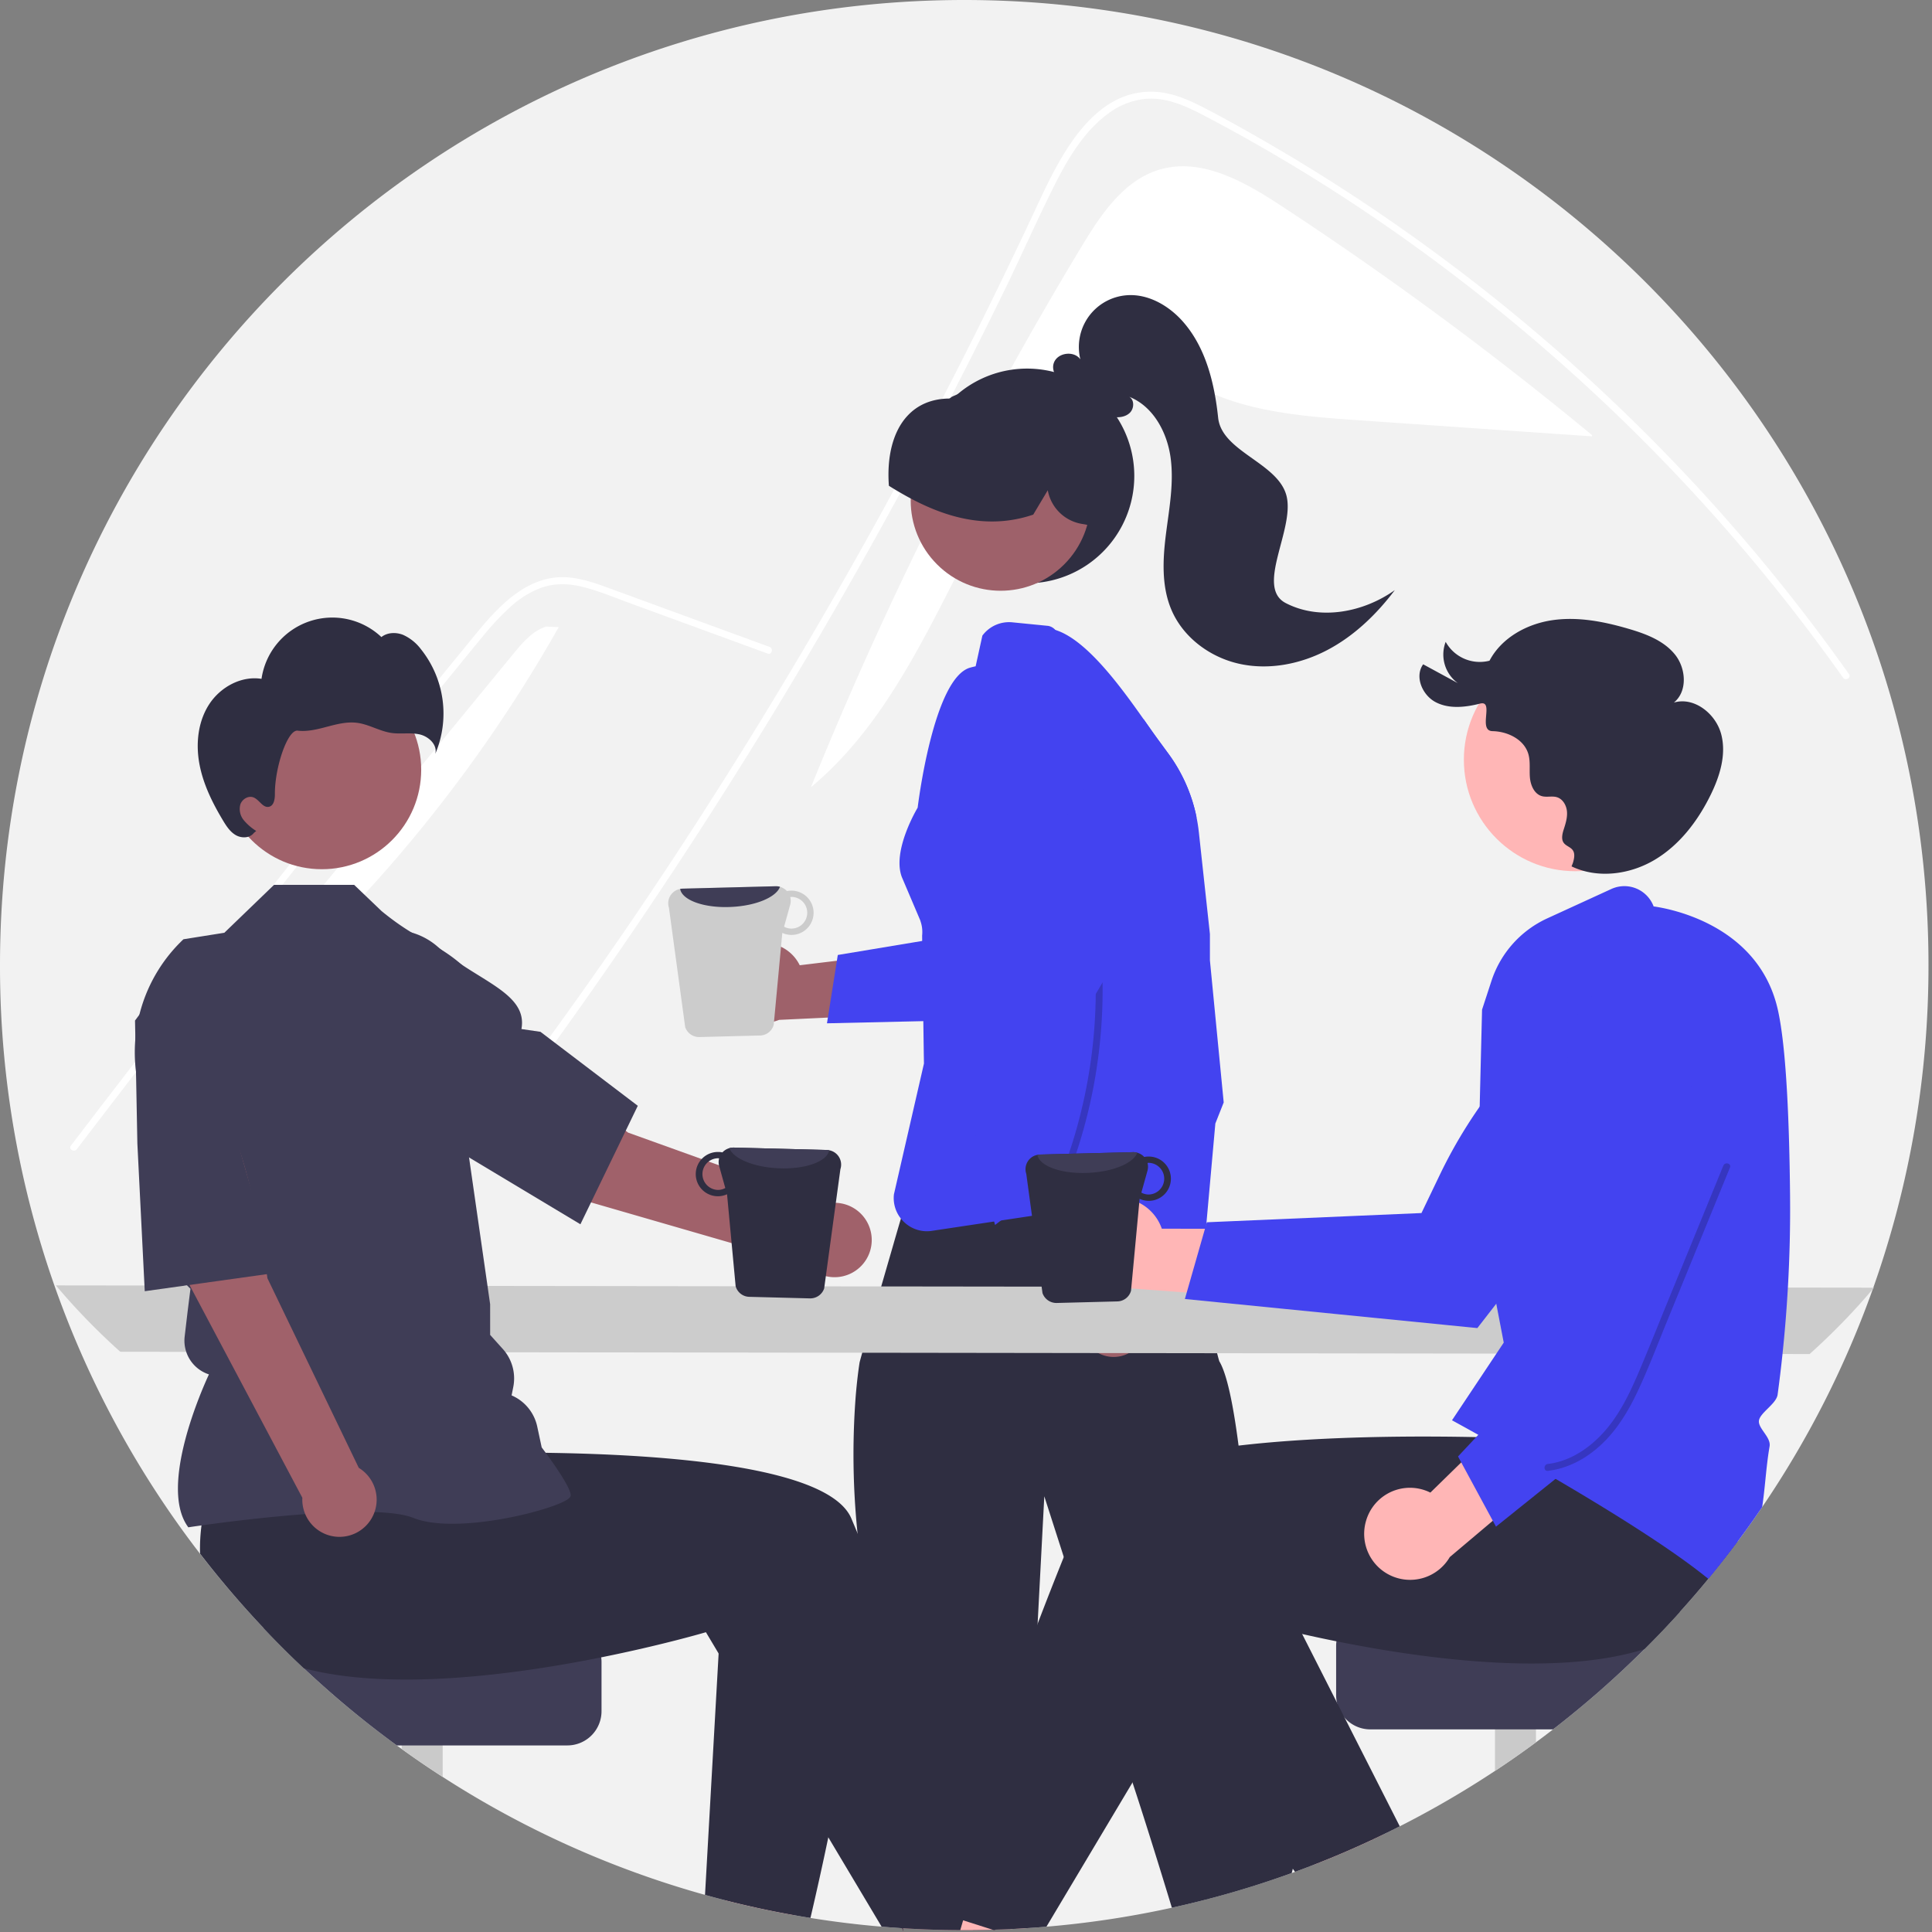 <svg xmlns="http://www.w3.org/2000/svg" fill="none" viewBox="0 0 436 436"><rect x="0" y="0" width="436" height="436" fill="#808080" stroke="none"/><g clip-path="url(#a)"><path fill="#F2F2F2" d="M435.208 217.793a217.5 217.5 0 0 1-12.456 72.803c-.036.109-.073.207-.114.316v.005a217 217 0 0 1-24.965 49.187 202 202 0 0 1-5.587 7.848 218 218 0 0 1-12.958 15.778 211 211 0 0 1-8.033 8.438 218 218 0 0 1-20.613 18.106 171 171 0 0 1-3.856 2.912 212 212 0 0 1-9.252 6.467 216 216 0 0 1-21.486 12.498 214 214 0 0 1-19.155 8.583 168 168 0 0 1-4.477 1.691q-.378.148-.765.28a216 216 0 0 1-55.336 12.095 137 137 0 0 1-3.944.3q-2.094.147-4.192.238c-1.106.057-2.207.098-3.318.129-.228.01-.46.021-.688.021q-2.24.07-4.496.088-.953.009-1.913.01-.45.001-.899-.005a220 220 0 0 1-12.912-.424c-.088-.005-.176-.016-.263-.016-1.53-.103-3.055-.212-4.575-.346a213 213 0 0 1-16.059-1.966q-1.83-.288-3.649-.621a210 210 0 0 1-15.594-3.368 216.3 216.3 0 0 1-63.752-27.837 209 209 0 0 1-9.252-6.311c-.372-.259-.739-.528-1.106-.797a218 218 0 0 1-20.98-17.418 213 213 0 0 1-9.138-9.126A217.06 217.06 0 0 1 0 217.793C0 97.51 97.425 0 217.604 0s217.604 97.51 217.604 217.793"/><path fill="#fff" d="M244.151 55.523c4.357-7.212 9.52-14.913 17.605-17.268 9.364-2.727 18.982 2.69 27.141 8.037a791 791 0 0 1 70.383 51.903l-.024.28-52.522-3.625c-12.648-.873-25.732-1.867-36.91-7.856-4.242-2.272-8.376-5.308-13.183-5.52-5.972-.263-11.179 3.912-15.27 8.273-24.206 25.797-31.21 65.248-58.366 87.913a863 863 0 0 1 61.146-122.137"/><path fill="#fff" d="M95.366 274.333c2.677-3.383 3.77-4.176 6.411-7.59a1161 1161 0 0 0 60.62-86.307 1151 1151 0 0 0 36.633-61.695q8.265-14.941 16.077-30.117a1151 1151 0 0 0 11.853-23.675 475 475 0 0 0 3.244-6.828c2.516-5.37 4.984-10.764 7.635-16.06 3.021-6.036 6.697-12.364 12.244-16.42a16.7 16.7 0 0 1 8.702-3.35c4.516-.293 8.682 1.573 12.598 3.612 28.654 14.954 55.48 33.703 79.744 55.038a415.4 415.4 0 0 1 64.787 71.978c.572.819 1.926.037 1.348-.787a416.5 416.5 0 0 0-74.431-80.318 419 419 0 0 0-39.106-28.736 412 412 0 0 0-21.124-12.818c-3.614-2.048-7.244-4.07-10.936-5.968-3.62-1.86-7.463-3.534-11.598-3.597-14.072-.219-21.358 15.731-26.363 26.464a962 962 0 0 1-4.776 10.102 1151 1151 0 0 1-31.372 60.923 1158 1158 0 0 1-41.914 69.878c-19.602 30.216-39.049 56.909-61.38 85.166-.615.781.484 1.897 1.104 1.105"/><path fill="#fff" d="m173.249 147.497-20.966-7.675-10.409-3.81c-3.39-1.242-6.772-2.654-10.277-3.543-3.098-.786-6.247-.914-9.302.119a21.4 21.4 0 0 0-7.255 4.501 59 59 0 0 0-5.951 6.36c-2.266 2.726-4.499 5.481-6.742 8.226a4131 4131 0 0 0-54.811 68.571 4109 4109 0 0 0-30.192 39.09c-.602.789-1.96.011-1.349-.789a4119 4119 0 0 1 89.637-113.341c1.977-2.411 3.931-4.848 6.099-7.093 3.98-4.119 8.952-7.76 14.904-7.858 3.499-.058 6.886 1.053 10.137 2.23 3.505 1.269 7.002 2.562 10.502 3.843l21.112 7.729 5.278 1.932c.937.343.532 1.855-.415 1.508"/><path fill="#fff" d="M115.83 147.574c2.063-2.515 4.295-5.147 7.382-6.169l2.882.114a327.1 327.1 0 0 1-87.071 99.629z"/><path fill="#2F2E41" d="M255.978 107.403a24.23 24.23 0 0 1-10.657 20.082 24.186 24.186 0 0 1-32.069-4.491 24.23 24.23 0 0 1-4.742-22.238 24.2 24.2 0 0 1 5.845-10.153l.116-.116a17 17 0 0 1 .594-.602l.003-.002.002-.003.001-.004c.252-.232.503-.465.765-.688a24.18 24.18 0 0 1 25.938-3.846 24.2 24.2 0 0 1 10.347 8.937 24.23 24.23 0 0 1 3.857 13.124"/><path fill="#9E616A" d="M240.165 127.368c7.925-7.932 7.925-20.791 0-28.723s-20.773-7.932-28.698 0-7.925 20.791 0 28.723 20.774 7.932 28.698 0"/><path fill="#2F2E41" d="M240.316 93.475a22.88 22.88 0 0 0-23.895-4.635 5 5 0 0 0-.357.155c-.005 0-.005.005-.01.005-.388.16-.781.326-1.158.507l-.233.114v.031c-.041.031-.088.067-.134.098a.8.8 0 0 1-.336.187c-3.902.051-7.081 1.376-9.438 3.937-3.148 3.414-4.626 8.934-4.171 15.545l.01.202.176.114a76 76 0 0 0 4.76 2.757c.899.481 1.773.921 2.641 1.324.104.047.207.099.31.145 8.787 4.061 16.825 4.796 24.547 2.225l.145-.047 3.282-5.504a9.4 9.4 0 0 0 2.59 4.965 9.37 9.37 0 0 0 4.956 2.603l1.365.243 2 .352.083-.378c1.984-8.949-.884-18.97-7.133-24.945"/><path fill="#2F2E41" d="M290.167 136.103c-6.906-3.567 1.976-16.515.191-24.085-1.785-7.569-14.636-10.004-15.455-17.739-.819-7.734-2.745-15.712-7.844-21.58-3.259-3.751-8.06-6.52-13.004-6.05a11.69 11.69 0 0 0-10.381 9.465 11.7 11.7 0 0 0 .134 4.985c-1.407-1.996-5.05-1.564-5.951.707-.802 2.018.969 4.463 3.053 4.642 2.727 3.37 5.849 6.947 10.121 7.627 1.376.22 2.923.059 3.928-.907s1.083-2.898-.109-3.62c5.369 2.135 8.516 7.945 9.313 13.671.797 5.727-.305 11.521-1.032 17.257-.726 5.736-1.039 11.77 1.208 17.096 2.655 6.293 8.768 10.804 15.438 12.25 6.671 1.447 13.775.033 19.813-3.152s11.074-8.048 15.187-13.5c-7.086 5.036-16.888 6.922-24.61 2.933"/><path fill="#FFB8B8" d="m211.708 221.416-14.016 95.797 76.512-5.772-22.901-94.241z"/><path fill="#2F2E41" d="M291.75 421.727q-.102.496-.258.978a214 214 0 0 1-27.033 7.817c-1.933-6.364-5.639-18.412-8.885-28.267-2.651-8.044-4.993-14.625-5.81-15.447-2.269-2.261 0-5.277 0-5.277l-9.691-30.155-4.404-13.698-1.509 28.778-2.192 41.686-.062 1.169s-3.018 9.048-1.509 10.559-1.509 7.548-1.509 7.548l-.868 7.92c-1.107.057-2.208.098-3.319.129l-.377.119-.31-.098a197 197 0 0 1-4.497.088q-.953.009-1.912.01-.45.001-.9-.005-6.504-.024-12.911-.424l-2.652-21.598-2.739-22.318s3.013-6.027 0-9.043c-1.815-1.815-.905-4.454.113-6.264-.63-2.799-1.493-7.103-2.656-13.477-.042-.212-.078-.429-.119-.646a199 199 0 0 1-2.218-15.799 173 173 0 0 1-.434-30.662c.29-3.632.651-6.291.889-7.827.021-.145.243-.957.605-2.24.568-2.054 1.504-5.313 2.553-8.96.559-1.935 1.148-3.978 1.732-6.012 1.018-3.522 2.031-7.014 2.848-9.839v-.016c.718-2.478 1.292-4.433 1.592-5.457.145-.502.222-.776.222-.776l.465-.104c.946-.217 3.282-.74 6.518-1.438a707 707 0 0 1 12.498-2.54 487 487 0 0 1 12.87-2.307c1.572-.254 3.143-.502 4.693-.735 9.578-1.428 18.37-2.24 22.536-1.314q.433.092.853.233.425.142.812.367c.129.078 1.38 4.961 2.977 11.324l.046.192c.481 1.924.993 3.973 1.515 6.068.532 2.137 1.07 4.315 1.597 6.436 1.566 6.301 3.013 12.131 3.758 14.986.284 1.108.47 1.764.511 1.837 1.747 2.912 3.174 10.052 4.332 19.006 1.033 7.993 1.855 17.434 2.491 26.606.315 4.537.584 9.012.811 13.213.771 14.133 1.081 25.168 1.081 25.168s1.152 9.198 3.442 13.538c.282.56.642 1.078 1.07 1.536 1.525 1.526 1.701 2.851 1.499 3.792a3.1 3.1 0 0 1-.538 1.232q-.09.134-.201.253a5.88 5.88 0 0 0 1.509 5.277c1.463 1.474 1.344 3.585 1.075 4.878"/><path fill="#4343F0" d="M266.687 190.691q-.132-.978-.279-1.971c-.057-.425-.125-.849-.187-1.268-.656-4.232 2.078-7.853-1.462-10.781a7.5 7.5 0 0 1-1.98-2.473l-.811-1.634-1.494-3.032-3.267-6.591-.563-1.133a7.4 7.4 0 0 0-.548-.926 7.5 7.5 0 0 0-2.331-2.183l-8.115-4.842a7.5 7.5 0 0 1-2.905-3.15l-.202-.414c-.894-1.837-2.496-6.229-4.393-8.138l-.005-.005a2.78 2.78 0 0 0-1.592-.905l-8.079-.802a7.49 7.49 0 0 0-6.776 2.995l-.222 1.009-1.298 5.913-.072.016c-.383.088-.765.175-1.142.284-8.379 2.292-11.873 31.609-11.873 31.609s-5.867 9.689-3.561 15.685l4.114 9.669q.048.11.072.227a7.45 7.45 0 0 1 .383 3.285l.005.378.01.833.031 2.136.099 7.088.124 8.872.108 7.558.036 2.012-6.776 29.513a7.43 7.43 0 0 0 1.566 5.469l.005.005q.224.287.476.548l.005.005c.16.166.326.316.496.466a7.43 7.43 0 0 0 6.027 1.754l.905-.14h.005l13.128-1.971h.011l1.519-.228h.011l14.694-2.209h.011l2.517-.382c.202-.026.398-.052.6-.068l13.454-.926q.464-.031.92-.119h.005a7.52 7.52 0 0 0 5.412-4.33c.203-.442.357-.905.46-1.381a8 8 0 0 0 .191-1.567l.15-12.685.512-40.993c.01-1.368.4-2.706 1.126-3.864 1.866-2.98 1.654-9.364.745-16.218"/><path fill="#9E616A" d="M244.128 300.173a7.27 7.27 0 0 1 7.126-8.563l8.394-24.422 8.184 10.631-9.225 21.562a7.32 7.32 0 0 1-2.147 4.726 7.294 7.294 0 0 1-9.683.53 7.3 7.3 0 0 1-2.649-4.464"/><path fill="#4343F0" d="m276.156 248.791-1.886 4.76-2.636 29.44a8.15 8.15 0 0 0-5.758 10.507l.775 2.328-5.763-1.774-9.475-2.913-11.169-3.435 1.892-6.14a9.13 9.13 0 0 0-2.27-9.162l.709-5.303.418-3.15-5.112 3.885-9.996 7.599h-.005l-1.323 1.009s-.073-.269-.207-.781c-.253-.988-.729-2.882-1.339-5.52a336 336 0 0 1-6.662-39.88 277 277 0 0 1-.796-9.255 233 233 0 0 1-.476-9.814c-.744-26.864 3.38-55.028 20.618-69.43a8.2 8.2 0 0 1 2.455.393c6.978 2.147 14.633 12.639 19.926 20.145 1.251 1.774 2.367 3.378 3.313 4.666l2.29 3.12a36.5 36.5 0 0 1 6.342 14.335q.333 1.644.522 3.331l2.502 23.031v5.934z"/><path fill="#CCC" d="M12.606 290.077a149.5 149.5 0 0 0 14.535 14.977l381.237.517a149.5 149.5 0 0 0 14.534-14.976z"/><path fill="#FFB6B6" d="M219.517 435.576q-.953.009-1.913.01-.449.001-.899-.005-6.505-.024-12.911-.424l.103.843-.367-.859-8.193-19.089 5.805-2.493 10.648-4.579 3.23 11.117 3.091 10.647.92 3.156zm-37.954-22.162-2.316 18.794a210 210 0 0 1-15.594-3.368v-15.421z"/><path fill="#CACACA" d="M99.901 378.774v22.229a209 209 0 0 1-9.252-6.311v-15.918z"/><path fill="#3F3D56" d="M135.747 375.07v11.106a7.73 7.73 0 0 1-2.258 5.456 7.7 7.7 0 0 1-5.449 2.263H89.544a218 218 0 0 1-20.98-17.418 213 213 0 0 1-9.139-9.126h68.615a7.717 7.717 0 0 1 7.707 7.719"/><path fill="#2F2E41" d="m225.967 435.064-1.266.403-.377.119-.31-.098a197 197 0 0 1-4.497.088q-.953.009-1.913.01-.45.001-.899-.005a219 219 0 0 1-12.912-.424l.104.843-.367-.859c-1.53-.103-3.055-.212-4.575-.346l-12.027-20.16-24.753-41.485-2.869-4.805s-9.785 2.897-23.632 5.675c-10.435 2.1-23.176 4.123-35.773 4.785-3.106.165-6.202.248-9.252.222-7.882-.051-15.454-.791-22.086-2.55a213 213 0 0 1-9.138-9.126 218 218 0 0 1-14.276-16.725 40 40 0 0 1 .326-6.384c.046-.351.093-.708.15-1.07l1.41-23.984 10.483-1.386 15.95-2.111 17.28-2.286 1.902 14.909s13.454-.683 30.501-.455c27.378.372 64.014 3.104 68.976 14.826.466 1.102.931 2.214 1.396 3.327 9.635 23.098 18.483 47.707 24.495 65.193 1.147 3.331 2.186 6.399 3.111 9.151 3.055 9.09 4.838 14.708 4.838 14.708"/><path fill="#2F2E41" d="M196.661 355.903a504 504 0 0 1-.802 6.554c-2.481 19.25-5.897 37.636-8.931 52.178a777 777 0 0 1-4.032 18.194q-1.83-.287-3.649-.621a210 210 0 0 1-15.594-3.368 199 199 0 0 1-4.549-1.215l3.071-54.475 1.013-18.018 31.565.729z"/><path fill="#FFB6B6" d="M247.415 271.646a10.3 10.3 0 0 1 8.703-.633 10.32 10.32 0 0 1 6.072 6.272l36.648.044-10.503 15.899-33.191-2.478a10.36 10.36 0 0 1-12.342-6.116 10.38 10.38 0 0 1 4.613-12.988"/><path fill="#4343F0" d="m267.396 293.148 66.003 6.563.174-.223c.333-.426 33.372-42.754 38.923-52.831a30.48 30.48 0 0 0 3.525-19.953l-.038-.168-.131-.111a15.44 15.44 0 0 0-19.315-.424 109.5 109.5 0 0 0-31.575 39.049l-4.176 8.702-48.436 2.08z"/><path fill="#FFB6B6" d="m241.939 412.431-9.728 22.669q-2.093.147-4.192.238c-1.106.057-2.207.098-3.318.129l-.377.119-.31-.098a197 197 0 0 1-4.497.088q-.953.009-1.913.01-.449.001-.899-.005l.646-2.214.76-2.623 3.019-10.388 4.357-14.997 6.481 2.783zm70.093 1.635a214 214 0 0 1-15.299 6.668l-5.087-8.562 16.396-7.206z"/><path fill="#CACACA" d="M346.627 375.152v18.034a213 213 0 0 1-9.252 6.467v-24.501z"/><path fill="#3F3D56" d="M379.128 363.73a212 212 0 0 1-8.032 8.438 218 218 0 0 1-20.613 18.106h-41.247a7.7 7.7 0 0 1-5.784-2.623l-.005-.016a7.6 7.6 0 0 1-1.737-3.414l-.005-.01a8 8 0 0 1-.176-1.656v-11.107a7.73 7.73 0 0 1 2.259-5.454 7.72 7.72 0 0 1 5.448-2.264z"/><path fill="#2F2E41" d="m396.122 320.378-4.471 19.172a40.3 40.3 0 0 1 .435 8.402 218 218 0 0 1-12.958 15.778 211 211 0 0 1-8.033 8.438c-7.174 2.255-15.63 3.176-24.469 3.238-3.049.026-6.145-.057-9.252-.222-12.596-.663-25.337-2.685-35.773-4.786a287 287 0 0 1-7.742-1.65 312 312 0 0 1-11.046-2.695c-3.086-.807-4.843-1.33-4.843-1.33l-11.738 19.674-10.658 17.858-19.419 32.545a137 137 0 0 1-3.944.3 154 154 0 0 1-4.192.238c-1.106.057-2.207.098-3.318.129l-.377.119-.311-.098-4.982-1.588-1.68-.533-6.042-1.925s1.349-4.252 3.711-11.344c.868-2.603 1.871-5.593 2.998-8.893 4.067-11.93 9.707-27.951 16.142-44.749a882 882 0 0 1 5.913-15.08 783 783 0 0 1 5.075-12.312c2.983-7.041 17.393-10.838 34.362-12.83q1.295-.148 2.605-.289c8.648-.911 17.822-1.382 26.402-1.599a517 517 0 0 1 15.93-.145h.005c3.179.016 6.105.062 8.679.114.501.011.987.026 1.463.036h.005c.32.006.635.016.946.021 5.628.145 9.081.321 9.081.321l1.339-10.512.274-2.121.258-2.018v-.005l.031-.253.212-.006 3.722-.072 31.281-.61 17.088-.337z"/><path fill="#2F2E41" d="M315.888 412.151a214 214 0 0 1-19.155 8.583 168 168 0 0 1-4.476 1.691 72 72 0 0 0-.507-.698c-7.174-9.855-16.292-22.861-25.518-37.33a570 570 0 0 1-11.511-18.81l27.281-12.747 3.06-1.428 8.797 17.336 7.846 15.463 1.747 3.44z"/><path fill="#FFB6B6" d="M355.487 196.609c13.881 0 25.133-11.262 25.133-25.155 0-13.892-11.252-25.155-25.133-25.155s-25.133 11.263-25.133 25.155 11.252 25.155 25.133 25.155"/><path fill="#2F2E41" d="M354.656 195.517c5.876 2.822 13.108 1.866 18.719-1.454 5.61-3.32 9.738-8.734 12.624-14.584 2.113-4.283 3.648-9.189 2.424-13.807s-6.105-8.487-10.678-7.119c3.133-2.525 2.768-7.733.236-10.862-2.532-3.128-6.527-4.633-10.387-5.767-5.602-1.646-11.488-2.807-17.265-1.965s-11.466 3.972-14.184 9.143a8.8 8.8 0 0 1-9.895-4.253 7.99 7.99 0 0 0 2.743 9.317l-7.824-4.249c-1.995 2.767-.183 6.988 2.846 8.555 3.028 1.568 6.688 1.15 9.993.312s-.594 6.148 2.814 6.215 7.096 1.853 8.072 5.122c.511 1.713.213 3.552.364 5.332.151 1.781 1.003 3.757 2.728 4.221 1.089.293 2.281-.095 3.361.23 1.34.403 2.156 1.837 2.274 3.232s-.319 2.77-.751 4.102c-1.705 5.262 3.768 2.313 2.063 7.575z"/><path fill="#4343F0" d="M403.969 269.82c-.207-20.775-1.148-34.935-2.791-42.089-4.414-19.234-24.805-22.742-27.999-23.176a7.07 7.07 0 0 0-3.913-4.044 7.06 7.06 0 0 0-5.624.107l-14.488 6.642a23.6 23.6 0 0 0-12.544 14.02l-2.15 6.57-1.081 44.091 3.567 18.546.005.011 2.403 12.493-1.654 2.483-9.443 14.175-.16.248-.005.005-.414.616q.863.472 1.701.936 2.17 1.195 4.233 2.344c.331.186.656.367.982.553h.005q.312.171.615.342a962 962 0 0 1 15.832 9.042c19.538 11.439 29.441 18.443 34.481 22.582q3.38-4.098 6.559-8.365a206 206 0 0 0 5.587-7.848c.316-2.08.528-4.16.734-6.198.248-2.452.507-4.992.941-7.491.191-1.107-.543-2.157-1.251-3.171-.656-.947-1.276-1.836-1.147-2.674.134-.864 1.085-1.806 2.01-2.721 1.008-1.004 2.052-2.039 2.202-3.13q.621-4.563 1.101-9.157.79-7.473 1.215-14.992.597-10.383.491-20.75"/><path fill="#FFB6B6" d="M308.297 343.156a10.315 10.315 0 0 1 10.162-7.402c1.507.04 2.987.41 4.336 1.084l26.213-25.634 3.612 18.715-25.446 21.473a10.365 10.365 0 0 1-18.36-.881 10.4 10.4 0 0 1-.517-7.355"/><path fill="#4343F0" d="m337.604 344.526 51.743-41.534-.031-.281c-.06-.537-6.047-53.916-9.125-65.003a30.47 30.47 0 0 0-11.431-16.724l-.145-.093-.171.012a15.44 15.44 0 0 0-9.368 4.134 15.47 15.47 0 0 0-4.728 9.09 109.6 109.6 0 0 0 4.741 50.01l3.099 9.142-33.151 35.406z"/><path fill="#A0616A" d="M72.628 196.158c12.386 0 22.426-10.049 22.426-22.446 0-12.396-10.04-22.446-22.426-22.446s-22.426 10.05-22.426 22.446 10.04 22.446 22.426 22.446"/><path fill="#3F3D56" d="m42.498 344.674-.122-.172c-6.533-9.154 3.292-31.151 4.774-34.34a8 8 0 0 1-5.475-8.55l.639-5.435.666-5.331-4.77-4.774-.014-.119-2.745-24.042-3.992-15.969a35.09 35.09 0 0 1 9.942-33.976l9.227-1.466 11.213-10.813h18.082l6.2 5.929c12.19 10 15.084 5.656 28.829 24.481l-9.842 25.952 5.501 38.275.004 6.927 2.865 3.187a9.92 9.92 0 0 1 2.35 8.579l-.377 1.885a9.92 9.92 0 0 1 5.786 7.037l1.006 4.7c.861 1.137 6.544 8.721 6.544 10.794 0 .311-.23.612-.722.946-3.873 2.625-25.278 7.975-34.751 4.181-10.091-4.038-50.205 2.02-50.61 2.082z"/><path fill="#A0616A" d="m31.105 253.622 18.646-3.653c6.897 10.308 10.599 38.492 10.599 38.492l20.616 42.793a8.4 8.4 0 0 1 4.03 7.423 8.4 8.4 0 0 1-4.459 7.173 8.383 8.383 0 0 1-11.381-3.569 8.4 8.4 0 0 1-.924-4.276l-26.889-50.702z"/><path fill="#3F3D56" d="m31 258.05-.53-27.739 8.775-11.749a15.42 15.42 0 0 1 15.186-5.883 15.4 15.4 0 0 1 9.513 6.092 15.4 15.4 0 0 1 2.797 10.951c-1.489 11.746-4.87 26.445-12.52 29.77l-.078.034 7.928 27.754-29.404 4.111z"/><path fill="#A0616A" d="M141.747 255.599s-22.378-17.506-34.515-20.021L96.49 251.265l29.052 17.819 56.562 16.369a8.39 8.39 0 0 0 8.023 2.585 8.39 8.39 0 0 0 6.218-5.695 8.41 8.41 0 0 0-1.863-8.227 8.39 8.39 0 0 0-8.063-2.456z"/><path fill="#3F3D56" d="M102.377 259.118 79.056 244.12l-4.87-13.836a15.45 15.45 0 0 1 3.569-15.901 15.4 15.4 0 0 1 10.35-4.521 15.39 15.39 0 0 1 10.648 3.769c8.921 7.776 20.418 10.382 18.921 18.594l4.295.628 21.964 16.695-12.952 26.739z"/><path fill="#2F2E41" d="M47.19 158.964c2.519-3.899 7.244-6.498 11.826-5.768a16.17 16.17 0 0 1 3.528-7.959 16.15 16.15 0 0 1 15.825-5.514 16.15 16.15 0 0 1 7.703 4.046c1.35-1.074 3.31-1.13 4.91-.492a10.37 10.37 0 0 1 3.99 3.205 23.27 23.27 0 0 1 3.252 23.661c.56-2.037-1.48-3.954-3.541-4.411s-4.223-.025-6.313-.322c-2.678-.382-5.086-1.937-7.769-2.287-2.255-.294-4.522.284-6.72.864-2.2.58-4.461 1.172-6.719.903s-5.167 8.297-5.128 14.329c.008 1.143-.227 2.611-1.344 2.853-1.374.299-2.17-1.6-3.48-2.117-1.165-.461-2.562.393-2.968 1.58a3.95 3.95 0 0 0 .753 3.537 11.7 11.7 0 0 0 2.828 2.455l-.54.448c-.896 1.185-2.755 1.237-4.047.504s-2.14-2.038-2.906-3.312c-2.39-3.979-4.487-8.219-5.33-12.784-.844-4.566-.328-9.52 2.19-13.419"/><path fill="#000" d="M244.138 196.685a114 114 0 0 1 3.123 28.977 115.8 115.8 0 0 1-4.242 28.84 113 113 0 0 1-5.586 15.53c-.403.904.933 1.695 1.339.783 4.042-9.068 6.9-18.62 8.504-28.42a117.6 117.6 0 0 0 1.075-29.661 115.5 115.5 0 0 0-2.718-16.462c-.233-.97-1.729-.56-1.495.413m144.773 66.375-12.962 31.669c-2.086 5.097-4.11 10.225-6.281 15.287-1.955 4.557-4.184 9.134-7.474 12.891-3.321 3.792-7.788 6.87-12.892 7.472-.979.115-.991 1.668 0 1.552 4.662-.55 8.84-2.87 12.215-6.077 3.648-3.469 6.22-7.887 8.319-12.422 2.34-5.054 4.33-10.28 6.439-15.433l6.627-16.192 7.504-18.334c.378-.924-1.121-1.326-1.495-.413" opacity=".2"/><path fill="#2F2E41" d="M235.261 291.805a3.32 3.32 0 0 0 3.196 2.241l13.693-.353a3.275 3.275 0 0 0 3.091-2.409l1.938-20.738a5.04 5.04 0 0 0 2.19.45 4.98 4.98 0 0 0 3.493-1.552 5 5 0 0 0 1.374-3.569 4.99 4.99 0 0 0-3.197-4.539 5 5 0 0 0-1.92-.333q-.454 0-.898.094a3.38 3.38 0 0 0-2.519-1.088l-21.063.544a3 3 0 0 0-.52.065 3.28 3.28 0 0 0-2.23 1.564 3.3 3.3 0 0 0-.288 2.711zm22.315-22.667 1.379-4.942c.157-.571.16-1.173.01-1.746.067 0 .126-.032.193-.032a3.576 3.576 0 0 1 .168 7.148 3.36 3.36 0 0 1-1.75-.428"/><path fill="#3F3D56" d="M234.119 260.618c.449 2.568 5.494 4.373 11.56 4.059 5.579-.257 10.14-2.217 10.976-4.541a3.1 3.1 0 0 0-.953-.127l-21.063.544a3 3 0 0 0-.52.065"/><path fill="#2F2E41" d="M189.653 263.859a3.295 3.295 0 0 0-2.519-4.276 3 3 0 0 0-.52-.064l-21.063-.545a3.4 3.4 0 0 0-2.519 1.088 4.2 4.2 0 0 0-.897-.093 4.997 4.997 0 0 0-3.744 8.441 5 5 0 0 0 3.493 1.552 5.05 5.05 0 0 0 2.19-.451l1.938 20.738a3.27 3.27 0 0 0 3.092 2.409l13.693.353a3.31 3.31 0 0 0 3.195-2.24zm-27.725 4.672a3.576 3.576 0 0 1 .167-7.148c.067.001.126.032.193.033a3.36 3.36 0 0 0 .01 1.745l1.379 4.942a3.35 3.35 0 0 1-1.749.428"/><path fill="#3F3D56" d="M187.134 259.583c-.449 2.568-5.494 4.374-11.56 4.06-5.579-.257-10.14-2.218-10.976-4.541.309-.092.631-.135.953-.128l21.063.545q.263.01.52.064"/><path fill="#9E616A" d="M167.172 214.534a8.95 8.95 0 0 1 7.422-1.46 8.94 8.94 0 0 1 5.883 4.758l31.537-3.818-7.367 14.785-28.818 1.359a8.99 8.99 0 0 1-11.262-3.963 9.005 9.005 0 0 1 2.605-11.661"/><path fill="#4343F0" d="M270.021 184.421a242 242 0 0 1-3.334 6.27c-4.466 8.168-10.601 18.711-15.325 26.735-4.037 6.844-7.051 11.862-7.133 12.002l-.129.207-27.751.626-5.955.134-2.026.047-21.745.491.207-1.293 2.031-12.819.207-1.309 19.047-3.166 6.962-1.154 15.444-2.566 2.683-7.925a94.9 94.9 0 0 1 23.063-36.922 12.6 12.6 0 0 1 1.809-1.479c1.251 1.774 2.367 3.378 3.313 4.666l2.29 3.12a36.5 36.5 0 0 1 6.342 14.335"/><path fill="#CCC" d="M154.628 231.796a3.32 3.32 0 0 0 3.196 2.24l13.693-.352a3.27 3.27 0 0 0 3.091-2.41l1.938-20.738a5.06 5.06 0 0 0 2.19.451 4.995 4.995 0 0 0 4.867-5.122 4.997 4.997 0 0 0-5.117-4.871 4.2 4.2 0 0 0-.898.093 3.39 3.39 0 0 0-2.519-1.088l-21.063.545a3 3 0 0 0-.519.064 3.3 3.3 0 0 0-2.231 1.565 3.3 3.3 0 0 0-.288 2.711zm22.315-22.668 1.379-4.942c.157-.57.161-1.173.011-1.745.067 0 .126-.032.192-.032a3.57 3.57 0 0 1 3.645 3.49 3.575 3.575 0 0 1-3.477 3.658 3.36 3.36 0 0 1-1.75-.429"/><path fill="#3F3D56" d="M153.487 200.608c.449 2.568 5.494 4.374 11.56 4.06 5.579-.257 10.14-2.218 10.976-4.541a3.1 3.1 0 0 0-.954-.128l-21.063.545a3 3 0 0 0-.519.064"/></g><defs><clipPath id="a"><path fill="#fff" d="M0 0h435.209v436H0z"/></clipPath></defs></svg>